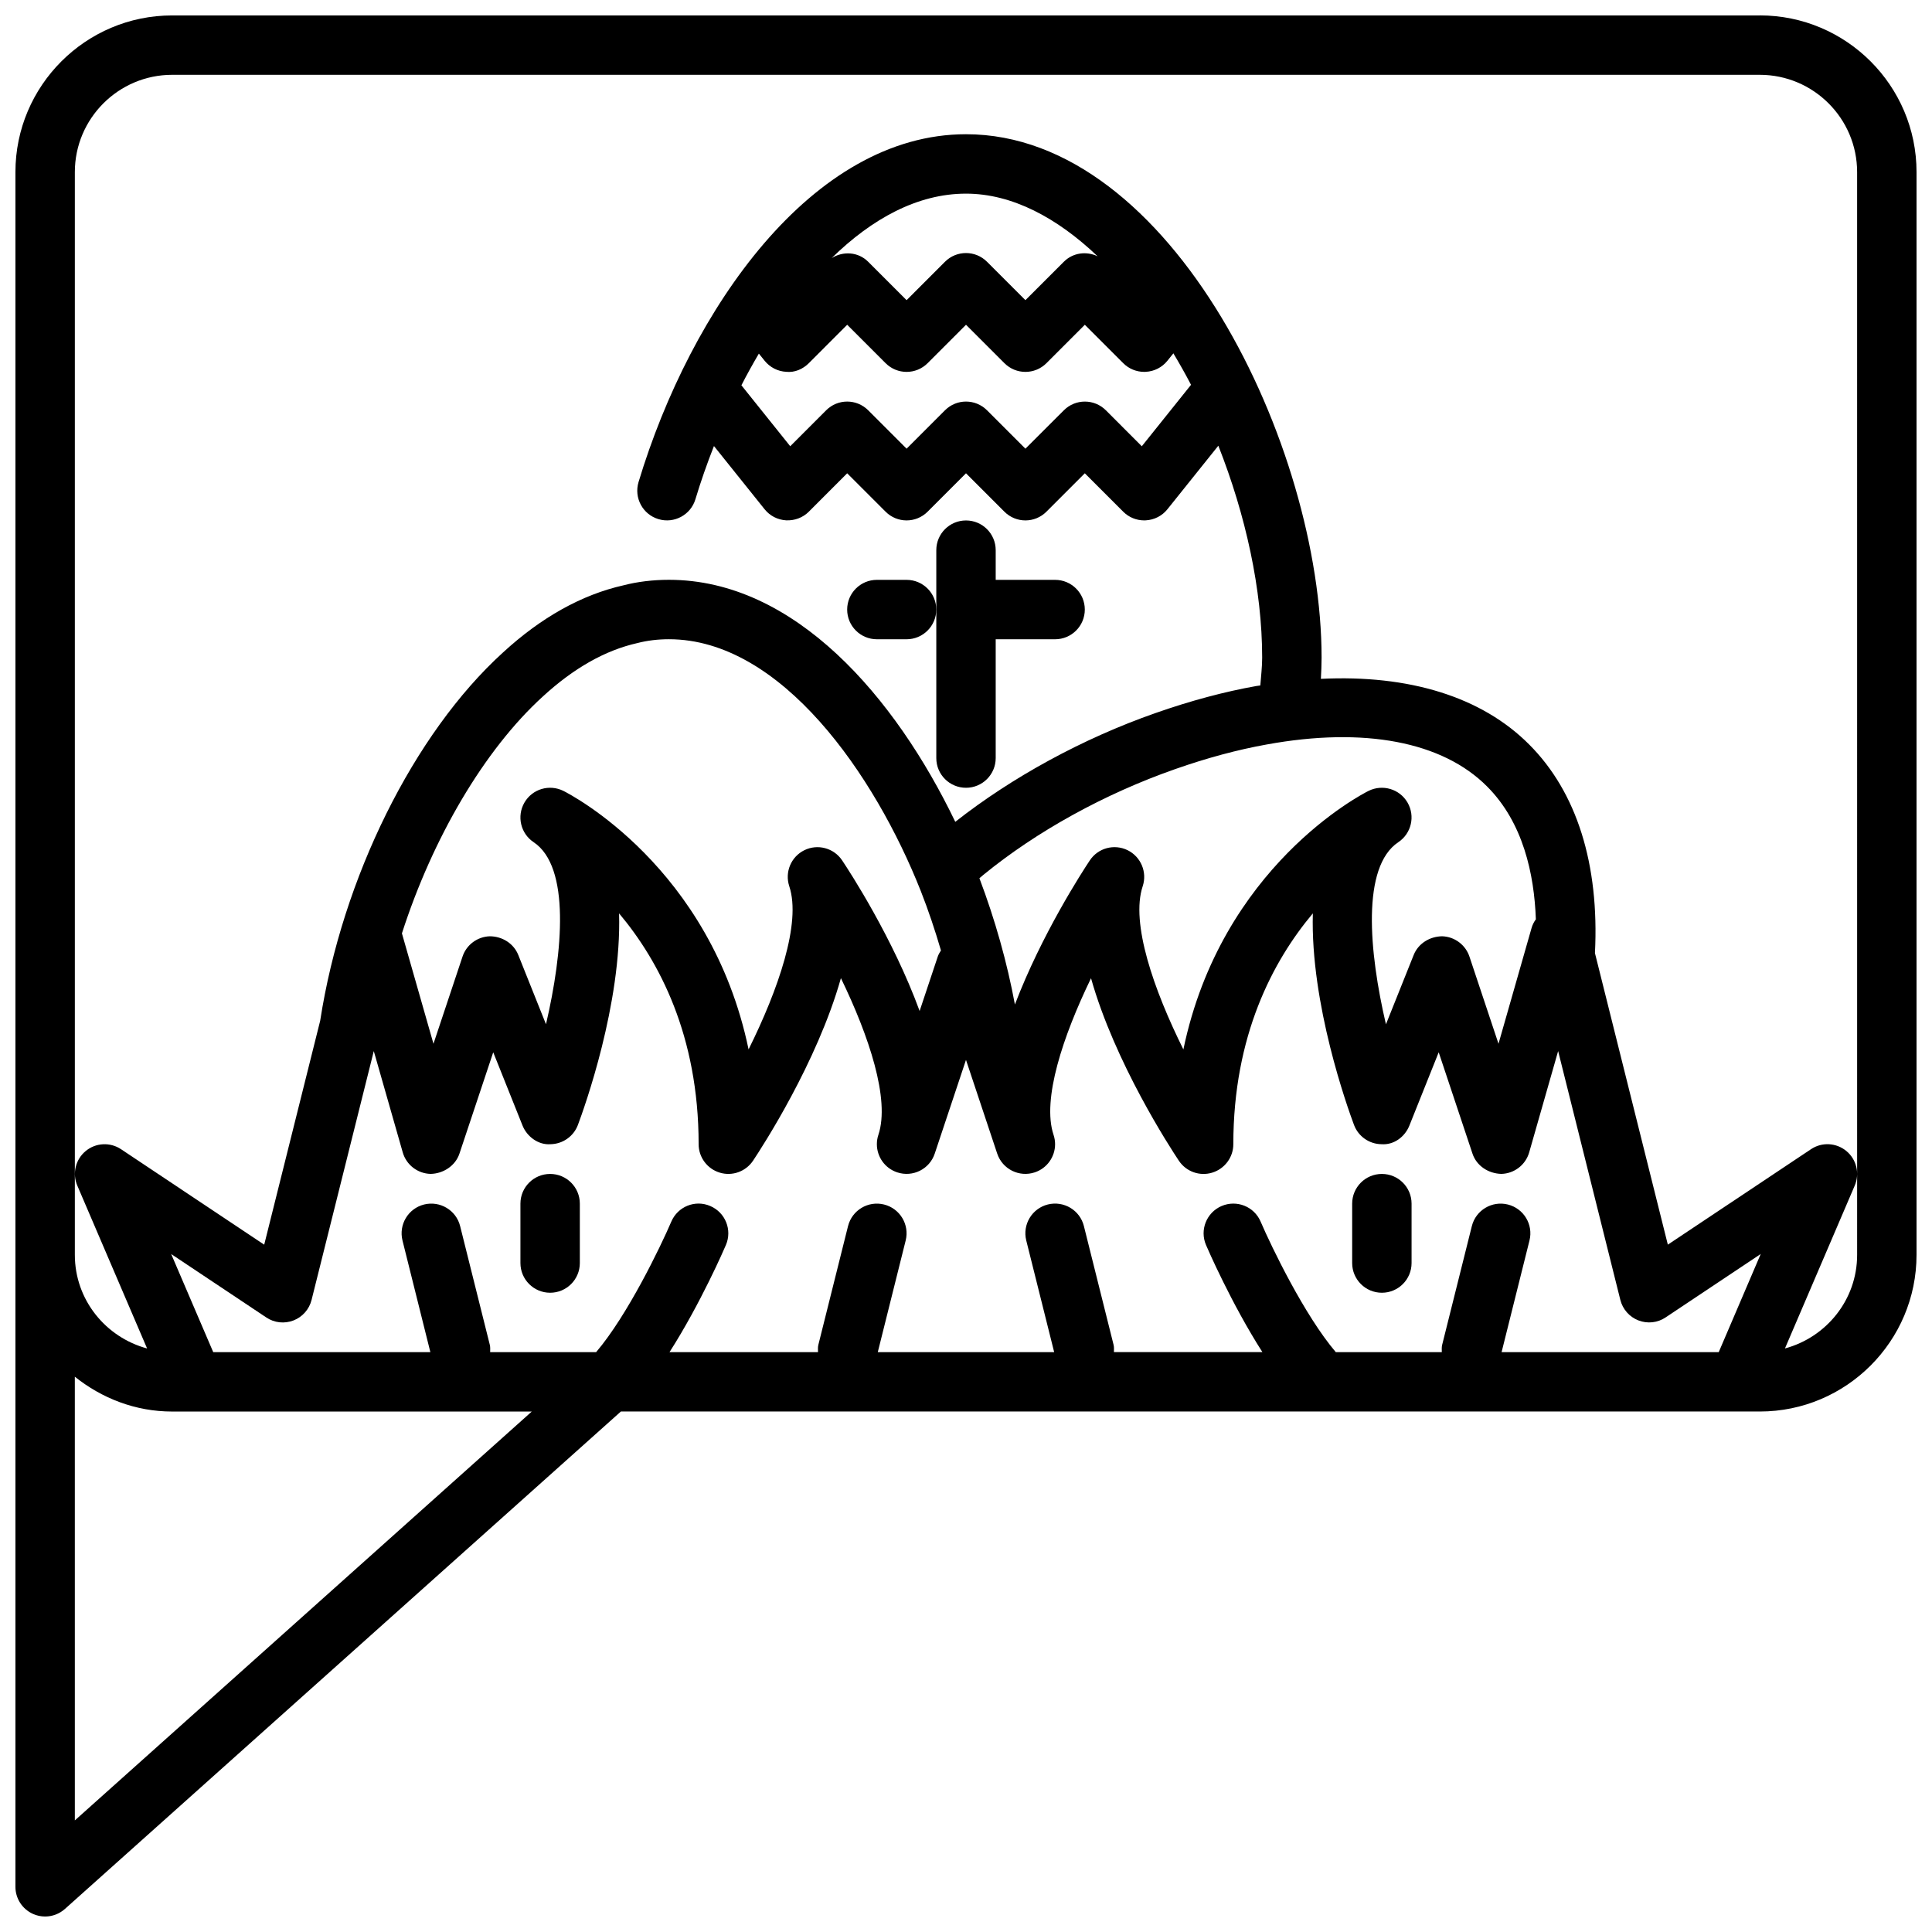 <?xml version="1.0" encoding="UTF-8"?>
<!-- Uploaded to: ICON Repo, www.svgrepo.com, Generator: ICON Repo Mixer Tools -->
<svg width="800px" height="800px" version="1.1" viewBox="144 144 512 512" xmlns="http://www.w3.org/2000/svg">
 <defs>
  <clipPath id="a">
   <path d="m148.09 148.09h503.81v503.81h-503.81z"/>
  </clipPath>
 </defs>
 <path d="m400 352.77c4.344 0 7.871-3.519 7.871-7.871v-31.488h15.742c4.344 0 7.871-3.519 7.871-7.871 0-4.352-3.527-7.871-7.871-7.871h-15.742v-7.871c0-4.352-3.527-7.871-7.871-7.871s-7.871 3.519-7.871 7.871v55.105c-0.004 4.348 3.523 7.867 7.871 7.867z"/>
 <path d="m376.38 313.41h7.871c4.344 0 7.871-3.519 7.871-7.871 0-4.352-3.527-7.871-7.871-7.871h-7.871c-4.344 0-7.871 3.519-7.871 7.871 0 4.352 3.523 7.871 7.871 7.871z"/>
 <path d="m289.79 486.59c4.344 0 7.871-3.519 7.871-7.871v-15.742c0-4.352-3.527-7.871-7.871-7.871s-7.871 3.519-7.871 7.871v15.742c0 4.352 3.527 7.871 7.871 7.871z"/>
 <path d="m510.21 486.59c4.344 0 7.871-3.519 7.871-7.871v-15.742c0-4.352-3.527-7.871-7.871-7.871s-7.871 3.519-7.871 7.871v15.742c0 4.352 3.527 7.871 7.871 7.871z"/>
 <g clip-path="url(#a)">
  <path d="m610.37 148.09h-420.75c-22.898 0-41.531 18.625-41.531 41.523v454.41c0 3.109 1.828 5.918 4.66 7.188 1.031 0.465 2.125 0.684 3.211 0.684 1.898 0 3.777-0.691 5.25-2.008l147.33-131.82h301.83c22.898 0 41.531-18.625 41.531-41.523v-286.94c0-22.898-18.633-41.523-41.531-41.523zm-446.54 360.75c7.109 5.684 15.996 9.234 25.789 9.234h5.691 0.102 89.512l-121.09 108.35zm315.9-167.55c25.805-4.699 46.539-0.762 58.363 11.133 9.539 9.539 12.492 23.176 12.926 35.203-0.504 0.691-0.906 1.473-1.148 2.34l-8.754 30.637-7.699-23.098c-1.047-3.125-3.938-5.281-7.234-5.383-3.266 0.047-6.312 1.883-7.543 4.953l-7.352 18.383c-4.496-19.246-6.512-41.746 3.281-48.27 3.457-2.305 4.527-6.902 2.441-10.5-2.086-3.606-6.621-4.938-10.328-3.094-1.82 0.906-38.996 20.074-49.074 68.52-7.848-15.777-14.027-33.512-10.785-43.242 1.242-3.746-0.473-7.824-4.008-9.566-3.559-1.73-7.824-0.574-10.004 2.707-1.984 2.984-12.77 19.602-19.852 38.195-2.039-11.043-5.25-22.484-9.406-33.465 0.363-0.301 0.668-0.59 1.047-0.891 14.113-11.547 32.164-21.5 50.836-28.031 8.414-2.957 16.578-5.152 24.293-6.531zm-91.711 38.84c2.023 5.148 3.793 10.438 5.344 15.75-0.324 0.512-0.645 1.031-0.844 1.621l-4.809 14.422c-7.055-19.285-18.484-36.84-20.531-39.91-2.188-3.281-6.465-4.434-10.004-2.707-3.543 1.738-5.25 5.816-4.008 9.566 3.234 9.707-2.945 27.441-10.785 43.227-10.094-48.43-47.254-67.598-49.074-68.504-3.723-1.852-8.242-0.512-10.328 3.094-2.086 3.598-1.016 8.195 2.441 10.5 9.77 6.512 7.754 29 3.273 48.246l-7.344-18.359c-1.227-3.07-4.258-4.938-7.543-4.953-3.297 0.102-6.195 2.25-7.234 5.383l-7.699 23.098-8.359-29.254c8.102-25.16 21.781-48.617 37.352-62.781 8.141-7.477 16.484-12.227 25.047-14.152 2.621-0.676 5.441-1.016 8.359-1.016 29.773 0 54.57 35.953 66.746 66.73zm-144.96 42.414 7.668 26.836c0.945 3.32 3.945 5.637 7.398 5.715 3.305-0.062 6.551-2.109 7.637-5.383l8.949-26.844 7.762 19.406c1.211 3.023 4.281 5.195 7.391 4.953 3.25-0.039 6.148-2.07 7.289-5.102 1.699-4.543 11.609-32.078 10.91-56.074 10.613 12.625 21.082 32.391 21.082 61.172 0 3.465 2.273 6.527 5.59 7.535 3.305 1.016 6.902-0.277 8.832-3.164 2.348-3.519 16.988-26.016 23.285-48.375 7.43 15.32 13.059 32.133 9.934 41.508-0.281 0.836-0.406 1.676-0.406 2.496 0 3.297 2.086 6.367 5.383 7.461 4.141 1.379 8.59-0.852 9.957-4.977l8.277-24.824 8.273 24.828c1.371 4.117 5.824 6.352 9.957 4.977 3.297-1.098 5.383-4.168 5.383-7.465 0-0.82-0.133-1.66-0.41-2.488-3.117-9.352 2.504-26.168 9.934-41.492 6.297 22.355 20.934 44.84 23.277 48.359 1.93 2.891 5.512 4.18 8.832 3.164 3.324-1.016 5.602-4.078 5.602-7.543 0-28.781 10.477-48.547 21.074-61.172-0.691 23.984 9.211 51.531 10.91 56.074 1.141 3.039 4.039 5.07 7.289 5.102 3.266 0.242 6.188-1.93 7.391-4.953l7.762-19.406 8.949 26.844c1.086 3.273 4.234 5.289 7.637 5.383 3.449-0.078 6.453-2.394 7.398-5.715l7.668-26.836 16.484 65.945c0.621 2.481 2.41 4.512 4.793 5.434 2.402 0.93 5.086 0.637 7.211-0.797l25.199-16.801-11.129 26.004h-57.543l7.391-29.582c1.055-4.211-1.512-8.484-5.731-9.539-4.203-1.047-8.492 1.496-9.547 5.731l-7.871 31.488c-0.156 0.645-0.086 1.273-0.086 1.906l-28.094-0.004c-8.25-9.676-17.035-27.859-19.926-34.598-1.715-4-6.344-5.832-10.336-4.125-3.992 1.715-5.848 6.344-4.133 10.328 0.363 0.852 6.691 15.492 14.941 28.387h-39.344c0-0.637 0.07-1.258-0.086-1.906l-7.871-31.488c-1.055-4.227-5.32-6.769-9.547-5.731-4.219 1.055-6.777 5.328-5.731 9.539l7.398 29.594h-46.742l7.391-29.582c1.055-4.211-1.512-8.484-5.731-9.539-4.211-1.047-8.484 1.496-9.547 5.731l-7.871 31.488c-0.156 0.645-0.086 1.273-0.086 1.906l-39.348-0.004c8.25-12.902 14.586-27.535 14.941-28.387 1.715-3.992-0.141-8.621-4.133-10.328-4-1.746-8.629 0.133-10.336 4.133-2.875 6.723-11.652 24.898-19.918 34.582h-28.086c0-0.637 0.07-1.258-0.086-1.906l-7.871-31.488c-1.055-4.227-5.336-6.769-9.547-5.731-4.219 1.055-6.777 5.328-5.731 9.539l7.387 29.586h-57.543l-11.141-25.992 25.199 16.801c2.133 1.434 4.824 1.723 7.211 0.797 2.387-0.922 4.172-2.953 4.793-5.434zm393.1 54.004c0 11.902-8.148 21.844-19.129 24.805l18.492-43.156c1.371-3.195 0.48-6.918-2.195-9.148-2.684-2.234-6.512-2.441-9.398-0.496l-37.934 25.293-19.316-77.266c1.188-23.539-4.801-42.645-17.422-55.27-12.594-12.668-31.891-18.555-55.207-17.406 0.094-1.875 0.188-3.738 0.188-5.621-0.012-55.863-39.578-138.71-94.238-138.71-40.738 0-72.934 46.305-86.781 92.188-1.25 4.164 1.102 8.559 5.266 9.809 4.148 1.266 8.559-1.094 9.809-5.258 1.41-4.684 3.062-9.406 4.914-14.105l13.422 16.75c1.402 1.754 3.473 2.809 5.715 2.938 2.25 0.102 4.418-0.707 6-2.289l10.168-10.18 10.18 10.18c3.078 3.078 8.055 3.078 11.133 0l10.176-10.18 10.18 10.18c3.078 3.078 8.055 3.078 11.133 0l10.176-10.18 10.18 10.18c1.477 1.484 3.477 2.305 5.562 2.305 0.141 0 0.293-0.008 0.434-0.016 2.234-0.125 4.312-1.18 5.715-2.938l13.492-16.84c7.242 18.352 11.617 38.117 11.617 56.168 0 2.488-0.309 4.914-0.488 7.367-0.355 0.062-0.691 0.078-1.047 0.148-8.516 1.512-17.516 3.93-26.727 7.164-19.348 6.769-38.039 17.012-53.066 28.828-15.844-32.934-42.48-64.137-75.883-64.137-4.242 0-8.367 0.504-12.035 1.457-11.051 2.481-21.828 8.492-31.984 17.84-23.586 21.453-42.555 59.719-48.406 97.559l-14.832 59.34-37.934-25.293c-2.906-1.938-6.723-1.738-9.398 0.496-2.676 2.227-3.574 5.953-2.195 9.148l18.492 43.156c-11-2.969-19.148-12.918-19.148-24.812v-286.94c0-14.207 11.574-25.781 25.789-25.781h420.74c14.219 0 25.793 11.574 25.793 25.781zm-291.05-238.84 1.527 1.898c1.402 1.746 3.473 2.809 5.715 2.93 2.242 0.242 4.418-0.707 5.992-2.289l10.172-10.18 10.18 10.18c3.078 3.078 8.055 3.078 11.133 0l10.176-10.18 10.18 10.18c3.078 3.078 8.055 3.078 11.133 0l10.176-10.18 10.18 10.18c1.477 1.484 3.477 2.305 5.562 2.305 0.141 0 0.285-0.008 0.426-0.016 2.234-0.117 4.312-1.18 5.715-2.93l1.582-1.969c1.621 2.715 3.195 5.481 4.676 8.344l-13.043 16.281-9.523-9.531c-3.078-3.078-8.055-3.078-11.133 0l-10.188 10.176-10.18-10.18c-3.078-3.078-8.055-3.078-11.133 0l-10.176 10.18-10.18-10.18c-3.078-3.078-8.055-3.078-11.133 0l-9.523 9.531-12.941-16.152c1.465-2.863 3.016-5.656 4.629-8.398zm19.289-25.309c10.641-10.406 22.719-17.082 35.605-17.082 12.18 0 24.113 6.359 34.883 16.609-2.93-1.418-6.527-0.992-8.957 1.441l-10.184 10.18-10.18-10.18c-3.078-3.078-8.055-3.078-11.133 0l-10.176 10.18-10.18-10.18c-2.644-2.644-6.633-2.871-9.68-0.969z"/>
 </g>
</svg>